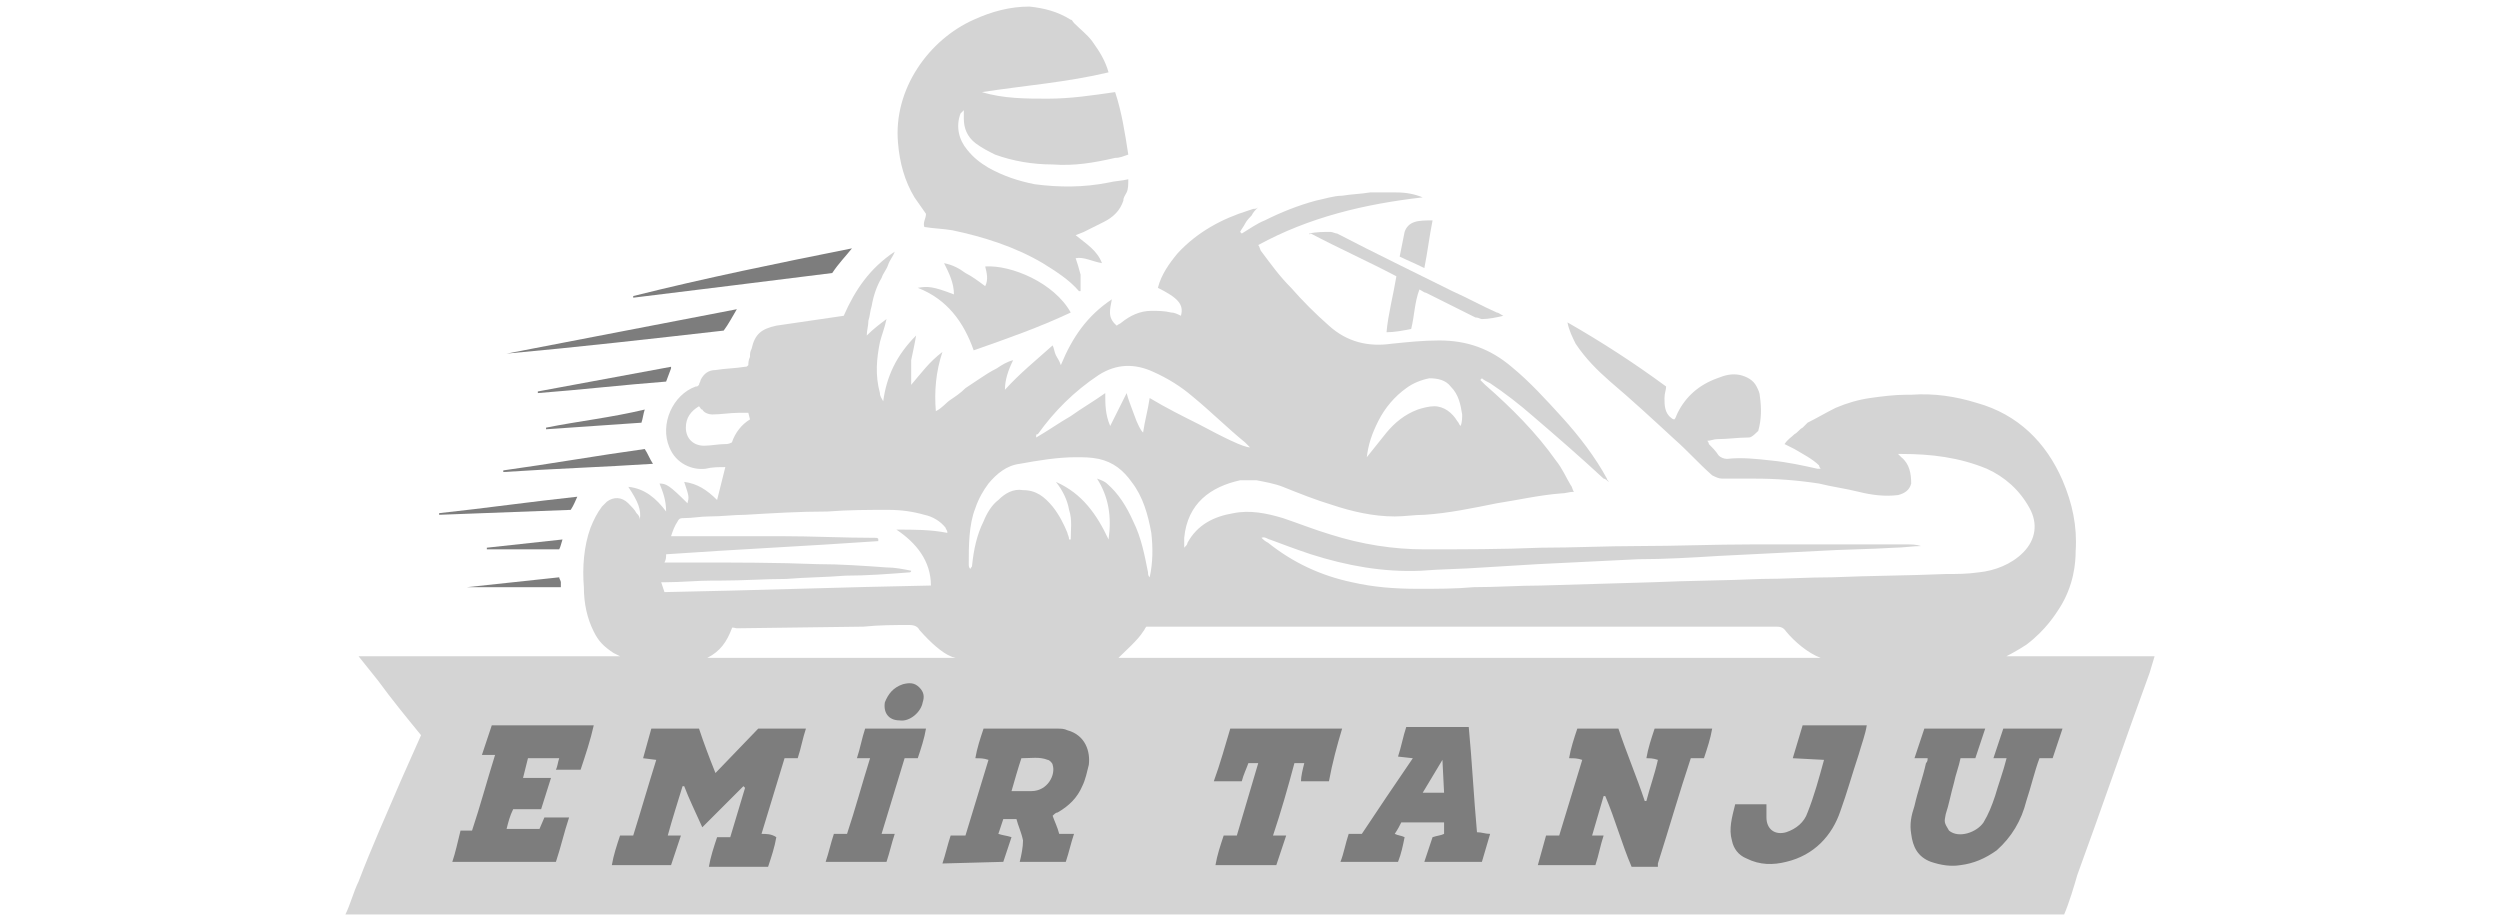 <svg version="1.1" id="Layer_1" xmlns="http://www.w3.org/2000/svg" xmlns:xlink="http://www.w3.org/1999/xlink" x="0px" y="0px"
	 viewBox="0 0 152 56" enable-background="new 0 0 152 56" xml:space="preserve">
<g>
	<g>
		<polygon fill="#7D7D7D" points="124.1,53.9 24.8,53.9 28.6,40.6 129,40.6 		"/>
		<path fill="#7D7D7D" d="M38.5,18c4.4-1.1,8.8-2,13.3-2.9c-0.4,0.5-0.8,0.9-1.2,1.5c-4,0.5-8,1-12.1,1.5V18L38.5,18L38.5,18z
			 M30.8,21.5c4.7-0.9,9.3-1.8,14-2.7c-0.3,0.5-0.5,0.9-0.8,1.3C39.6,20.6,35.2,21.1,30.8,21.5C30.8,21.6,30.8,21.6,30.8,21.5
			L30.8,21.5z M30.6,28.6c2.9-0.4,5.7-0.9,8.6-1.3c0.2,0.3,0.3,0.6,0.5,0.9c-3.1,0.2-6.1,0.3-9.1,0.5V28.6z M40.8,22.4l-0.3,0.8
			c-2.6,0.2-5.2,0.5-7.8,0.7v-0.1c2.7-0.5,5.4-1,8.1-1.5L40.8,22.4L40.8,22.4z M35.1,30.2c-0.1,0.2-0.2,0.5-0.4,0.8
			c-2.7,0.1-5.4,0.2-8,0.3v-0.1C29.5,30.9,32.3,30.5,35.1,30.2C35.1,30.1,35.1,30.2,35.1,30.2L35.1,30.2z M39.2,24.9
			c-0.1,0.3-0.1,0.5-0.2,0.8l-5.8,0.4V26C35.2,25.6,37.1,25.4,39.2,24.9L39.2,24.9z M28.4,35.7c1.9-0.2,3.7-0.4,5.6-0.6
			c0,0.1,0.1,0.2,0.1,0.3s0,0.2,0,0.3H28.4C28.4,35.8,28.4,35.8,28.4,35.7L28.4,35.7L28.4,35.7z M34.2,32.8
			c-0.1,0.3-0.1,0.4-0.2,0.6h-4.4v-0.1L34.2,32.8L34.2,32.8z"/>
	</g>
	<g>
		<path fill="#D4D4D4" d="M80.9,14.1c-0.4,0-0.9,0-1.3,0.1c0,0,0,0.1,0.1,0c1.7,0.9,3.5,1.7,5.2,2.6c-0.2,1.2-0.5,2.3-0.6,3.4
			c0.5,0,1-0.1,1.5-0.2c0.2-0.8,0.2-1.6,0.5-2.4c0.2,0.1,0.3,0.2,0.4,0.2c1,0.5,2,1,3,1.5c0.2,0,0.3,0.1,0.4,0.1
			c0.4,0,0.9-0.1,1.3-0.2c-0.2-0.1-0.3-0.2-0.4-0.2c-0.9-0.4-1.8-0.9-2.7-1.3c-2.4-1.2-4.7-2.3-7-3.5C81.2,14.2,81,14.1,80.9,14.1z"
			/>
		<path fill="#D4D4D4" d="M85.4,14.1c-0.1,0.5-0.2,1-0.3,1.5c0.4,0.2,0.9,0.4,1.5,0.7c0.2-1,0.3-1.9,0.5-2.9c-0.4,0-0.8,0-1.1,0.1
			C85.7,13.6,85.5,13.8,85.4,14.1z"/>
		<path fill="#D4D4D4" d="M55.8,17.5c1.8,0.7,2.8,2.1,3.4,3.8c2-0.7,4-1.4,5.9-2.3c-1-1.8-3.6-2.9-5.2-2.8c0.1,0.4,0.2,0.8,0,1.2
			c-0.4-0.3-0.8-0.6-1.2-0.8c-0.4-0.3-0.8-0.5-1.3-0.6c0.3,0.6,0.6,1.2,0.6,1.9C56.7,17.4,56.4,17.4,55.8,17.5z"/>
		<path fill="#D4D4D4" d="M55.6,12c0.2,0.3,0.5,0.7,0.7,1c0,0.3-0.2,0.5-0.1,0.8c0.6,0.1,1.1,0.1,1.7,0.2c1.9,0.4,3.8,1,5.5,2
			c0.8,0.5,1.6,1,2.2,1.7h0.1c0-0.3,0-0.7,0-1c-0.1-0.4-0.2-0.7-0.3-1c0.5-0.1,1,0.2,1.6,0.3c-0.3-0.8-1-1.2-1.6-1.7l0.5-0.2
			c0.4-0.2,0.8-0.4,1.2-0.6c0.6-0.3,1-0.7,1.2-1.3c0-0.2,0.1-0.3,0.2-0.5s0.1-0.5,0.1-0.8c-0.4,0.1-0.8,0.1-1.2,0.2
			c-1.5,0.3-3,0.3-4.5,0.1c-1-0.2-1.9-0.5-2.8-1c-0.5-0.3-0.9-0.6-1.3-1.1c-0.5-0.6-0.7-1.4-0.4-2.2c0,0,0.1-0.1,0.2-0.2
			c0,0.2,0,0.4,0,0.5c0,0.6,0.2,1.1,0.7,1.5c0.4,0.3,0.8,0.5,1.2,0.7c1.1,0.4,2.3,0.6,3.5,0.6c1.3,0.1,2.5-0.1,3.8-0.4
			c0.3,0,0.5-0.1,0.8-0.2c-0.2-1.3-0.4-2.6-0.8-3.8c-1.4,0.2-2.7,0.4-4.1,0.4c-1.3,0-2.7,0-4-0.4c2.6-0.4,5.2-0.6,7.7-1.2
			c-0.2-0.7-0.5-1.2-1-1.9c-0.3-0.4-0.7-0.7-1.1-1.1c-0.1-0.1-0.1-0.2-0.2-0.2c-0.8-0.5-1.6-0.7-2.5-0.8c-1.2,0-2.3,0.3-3.4,0.8
			c-2.7,1.2-4.9,4.2-4.6,7.5C54.7,9.9,55,11,55.6,12z"/>
		<path fill="#D4D4D4" d="M121.8,40c0.8-0.4,1.4-0.8,1.4-0.8c1.2-0.9,1.8-1.9,2-2.2c0.9-1.4,1-2.8,1-3.5c0.1-1.5-0.2-2.9-0.8-4.3
			c-1-2.3-2.7-4-5.2-4.7c-1.3-0.4-2.6-0.6-4-0.5c-0.1,0-0.2,0-0.3,0c-0.7,0-1.5,0.1-2.2,0.2s-1.4,0.3-2.1,0.6
			c-0.6,0.3-1.1,0.6-1.7,0.9c-0.1,0.1-0.2,0.2-0.3,0.3c-0.2,0.1-0.3,0.3-0.5,0.4c-0.2,0.2-0.4,0.3-0.6,0.6c0.2,0.1,0.4,0.2,0.6,0.3
			c0.5,0.3,1.1,0.6,1.5,1c0,0,0,0.1,0.1,0.2c-0.1,0-0.2,0-0.2,0c-0.9-0.2-1.8-0.4-2.8-0.5c-0.9-0.1-1.8-0.2-2.7-0.1
			c-0.2,0-0.4-0.1-0.5-0.2c-0.2-0.3-0.4-0.5-0.6-0.7c0,0,0-0.1-0.1-0.2c0.2,0,0.4-0.1,0.6-0.1c0.6,0,1.3-0.1,1.9-0.1
			c0.1,0,0.2,0,0.6-0.4c0.2-0.7,0.2-1.4,0.1-2.1c0-0.2-0.1-0.4-0.2-0.6c-0.2-0.4-0.6-0.6-1-0.7c-0.5-0.1-0.9,0-1.4,0.2
			c-1.1,0.4-1.9,1.1-2.4,2.1c-0.1,0.2-0.1,0.3-0.2,0.4c-0.1,0-0.2-0.1-0.2-0.1c-0.4-0.3-0.4-0.8-0.4-1.2c0-0.3,0.1-0.5,0.1-0.7
			c-1.9-1.4-3.9-2.7-6-3.9c0.1,0.5,0.3,0.9,0.5,1.3c0.6,0.9,1.3,1.6,2.1,2.3c1.3,1.1,2.6,2.3,3.9,3.5c0.8,0.7,1.5,1.5,2.3,2.2
			c0.2,0.1,0.4,0.2,0.6,0.2c0.6,0,1.3,0,2,0c1.3,0,2.6,0.1,3.9,0.3c0.8,0.2,1.6,0.3,2.4,0.5s1.6,0.3,2.4,0.2
			c0.4-0.1,0.7-0.3,0.8-0.7c0-0.6-0.1-1.2-0.6-1.6c-0.1-0.1-0.1-0.1-0.2-0.2c0.1,0,0.2,0,0.2,0c1.8,0,3.5,0.2,5.2,0.9
			c1.1,0.5,2,1.3,2.6,2.4c0.5,0.9,0.4,1.9-0.4,2.7c-0.7,0.7-1.7,1.1-2.7,1.2c-0.7,0.1-1.3,0.1-2,0.1c-2.3,0.1-4.6,0.1-6.9,0.2
			c-1.5,0-2.9,0.1-4.3,0.1c-2.2,0.1-4.4,0.1-6.6,0.2l-6.8,0.2c-1.3,0-2.7,0.1-4.1,0.1c-1.1,0.1-2.2,0.1-3.4,0.1
			c-1.4,0-2.7-0.1-4-0.4c-1.9-0.4-3.6-1.2-5.1-2.4c-0.2-0.1-0.3-0.2-0.4-0.3c0.2-0.1,0.4,0.1,0.5,0.1c0.8,0.3,1.6,0.6,2.5,0.9
			c2.2,0.7,4.4,1.1,6.7,1c1.2-0.1,2.5-0.1,3.8-0.2l3.3-0.2c2-0.1,4.1-0.2,6.1-0.3c1.6,0,3.3-0.1,4.9-0.2c2-0.1,4-0.2,6-0.3
			c1.6-0.1,3.1-0.1,4.7-0.2c0.5,0,1.1-0.1,1.6-0.1c-0.3-0.1-0.6-0.1-0.9-0.1c-0.7,0-1.4,0-2.1,0c-0.4,0-0.9,0-1.3,0
			c-0.9,0-1.8,0-2.7,0c-1.1,0-2.2,0-3.3,0c-2.3,0-4.6,0.1-6.9,0.1c-2,0-3.9,0.1-5.9,0.1c-2.4,0.1-4.7,0.1-7.1,0.1
			c-1.9,0-3.8-0.3-5.7-0.9c-1-0.3-2-0.7-2.9-1c-1-0.3-2-0.5-3-0.3c-1.2,0.2-2.2,0.7-2.8,1.8c0,0.1-0.1,0.2-0.2,0.3
			c0-0.3,0-0.4,0-0.6c0.2-2.1,1.6-3.1,3.4-3.5c0.3,0,0.7,0,1,0c0.5,0.1,1.1,0.2,1.6,0.4c1,0.4,2,0.8,3,1.1c1.2,0.4,2.5,0.7,3.8,0.7
			c0.6,0,1.2-0.1,1.8-0.1c1.5-0.1,2.9-0.4,4.4-0.7c1.3-0.2,2.6-0.5,3.9-0.6c0.3,0,0.5-0.1,0.8-0.1c-0.1-0.1-0.1-0.3-0.2-0.4
			c-0.3-0.5-0.5-1-0.9-1.5c-1.2-1.7-2.7-3.2-4.3-4.6c-0.1-0.1-0.2-0.2-0.3-0.3c0.1-0.1,0.1-0.1,0.1-0.1c0.1,0.1,0.3,0.2,0.5,0.3
			c0.9,0.6,1.8,1.3,2.6,2c1.4,1.2,2.9,2.5,4.3,3.8c0.1,0,0.2,0.1,0.3,0.2c0-0.1-0.1-0.1-0.1-0.2C97,27.8,96,26.5,95,25.4
			s-2-2.2-3.1-3.1c-1.3-1.1-2.7-1.6-4.4-1.6c-1,0-1.9,0.1-2.9,0.2c-1.4,0.2-2.7-0.1-3.8-1.1c-0.8-0.7-1.6-1.5-2.3-2.3
			c-0.7-0.7-1.2-1.4-1.8-2.2c-0.1-0.1-0.1-0.3-0.2-0.4c3.1-1.7,6.5-2.5,10-2.9c-0.5-0.2-1-0.3-1.6-0.3c-0.5,0-1.1,0-1.6,0
			c-0.6,0.1-1.1,0.1-1.7,0.2c-0.5,0-1.1,0.2-1.6,0.3c-1.1,0.3-2.1,0.7-3.1,1.2c-0.5,0.2-0.9,0.5-1.4,0.8c-0.1-0.1-0.1-0.1-0.1-0.1
			c0.1-0.2,0.2-0.3,0.3-0.5c0.1-0.2,0.3-0.4,0.4-0.5c0.1-0.2,0.2-0.3,0.4-0.5c-0.1,0.1-0.2,0.1-0.3,0.1l-0.3,0.1
			c-1.6,0.5-3.1,1.3-4.3,2.6c-0.5,0.6-1,1.3-1.2,2.1c1.2,0.6,1.6,1,1.4,1.7c-0.2-0.1-0.4-0.2-0.6-0.2c-0.4-0.1-0.8-0.1-1.2-0.1
			c-0.7,0-1.3,0.3-1.8,0.7c-0.1,0.1-0.2,0.1-0.3,0.2c-0.6-0.5-0.4-1-0.3-1.6c-1.5,1-2.4,2.3-3.1,4c-0.1-0.3-0.2-0.4-0.3-0.6
			c-0.1-0.2-0.1-0.4-0.2-0.6c-1,0.9-2,1.7-2.9,2.7c0-0.6,0.2-1.2,0.5-1.8c-0.4,0.1-0.7,0.3-1,0.5c-0.4,0.2-0.7,0.4-1,0.6
			s-0.6,0.4-0.9,0.6c-0.3,0.3-0.6,0.5-0.9,0.7c-0.3,0.2-0.5,0.5-0.9,0.7c-0.1-1.2,0-2.4,0.4-3.6c-0.8,0.6-1.3,1.3-1.9,2
			c0-0.5,0-1,0-1.5c0.1-0.5,0.2-0.9,0.3-1.5c-1.2,1.2-1.8,2.5-2,4c-0.1-0.2-0.2-0.3-0.2-0.5c-0.3-1.1-0.2-2.1,0-3.1
			c0.1-0.4,0.3-0.9,0.4-1.4c-0.4,0.3-0.8,0.6-1.2,1c0-0.3,0.1-0.6,0.1-0.9c0.1-0.3,0.1-0.6,0.2-0.9c0.1-0.6,0.3-1.2,0.6-1.7
			c0.1-0.3,0.3-0.5,0.4-0.8c0.1-0.3,0.3-0.5,0.4-0.8c-1.5,1-2.4,2.3-3.1,3.9c-1.4,0.2-2.7,0.4-4.1,0.6c-0.9,0.2-1.3,0.5-1.5,1.4
			c-0.1,0.2-0.1,0.3-0.1,0.5c-0.1,0.2-0.1,0.4-0.1,0.5c-0.1,0.1-0.1,0.1-0.2,0.1c-0.6,0.1-1.2,0.1-1.8,0.2c-0.4,0-0.7,0.2-0.9,0.6
			c0,0.1-0.1,0.2-0.1,0.3c-0.1,0.1-0.1,0.1-0.2,0.1c-1.4,0.5-2.2,2.3-1.6,3.7c0.4,1,1.4,1.4,2.2,1.3c0.4-0.1,0.8-0.1,1.2-0.1l-0.5,2
			c-0.6-0.6-1.2-1-2-1.1c0.3,0.9,0.3,0.9,0.2,1.3c-1.1-1.1-1.3-1.2-1.7-1.2c0.2,0.5,0.4,1,0.4,1.7c-0.6-0.8-1.3-1.4-2.3-1.5
			c0.6,0.9,0.8,1.4,0.7,2c0-0.2-0.1-0.3-0.2-0.4c-0.1-0.2-0.3-0.4-0.5-0.6c-0.4-0.4-0.9-0.4-1.3-0.1c-0.1,0.1-0.2,0.2-0.3,0.3
			c-0.3,0.4-0.5,0.8-0.7,1.3c-0.4,1.1-0.5,2.4-0.4,3.6c0,1,0.2,1.9,0.6,2.7c0.3,0.6,0.6,0.9,1.2,1.3l0.4,0.2H21.8
			c0.4,0.5,0.8,1,1.2,1.5c0.8,1.1,1.7,2.2,2.6,3.3c-0.4,0.9-0.8,1.8-1.2,2.7c-0.9,2.1-1.8,4.1-2.6,6.2c-0.3,0.6-0.5,1.4-0.8,2h104.5
			c0.3-0.7,0.6-1.7,0.8-2.4c1.5-4.1,2.9-8.2,4.4-12.3c0.1-0.3,0.2-0.7,0.3-1H121.8z M83.8,25.6c0.4-0.8,1-1.5,1.7-2
			c0.4-0.3,0.9-0.5,1.4-0.6c0.5,0,1,0.1,1.3,0.5c0.5,0.5,0.6,1.1,0.7,1.7c0,0.2,0,0.5-0.1,0.7c-0.1-0.1-0.1-0.2-0.2-0.3
			c-0.3-0.5-0.8-0.9-1.4-0.9c-0.3,0-0.7,0.1-1,0.2c-0.8,0.3-1.4,0.8-1.9,1.4c-0.4,0.5-0.8,1-1.2,1.5C83.2,27,83.4,26.4,83.8,25.6z
			 M63.1,26.4c1-1.4,2.2-2.6,3.7-3.6c1.1-0.7,2.2-0.7,3.3-0.2c0.9,0.4,1.7,0.9,2.4,1.5c1.1,0.9,2.1,1.9,3.2,2.8
			c0.1,0.1,0.2,0.2,0.3,0.3c-0.4,0-1.6-0.6-3.1-1.4c-1-0.5-2-1-3-1.6c-0.1,0.7-0.3,1.4-0.4,2.1c-0.2-0.2-0.3-0.5-0.4-0.7
			c-0.1-0.3-0.2-0.5-0.3-0.8c-0.1-0.3-0.2-0.5-0.3-0.9l-1,2c-0.3-0.7-0.3-1.3-0.3-2c-0.7,0.5-1.4,0.9-2.1,1.4
			c-0.7,0.4-1.4,0.9-2.1,1.3C63,26.4,63,26.4,63.1,26.4z M59.3,30.9c0.2-0.6,0.5-1.1,0.8-1.5c0.5-0.6,1.1-1.1,1.9-1.2
			c1.1-0.2,2.3-0.4,3.4-0.4c0.5,0,0.9,0,1.4,0.1c0.9,0.2,1.5,0.7,2,1.4c0.7,0.9,1,2,1.2,3.1c0.1,0.9,0.1,1.8-0.1,2.7
			c-0.1-0.1-0.1-0.2-0.1-0.3c-0.2-1-0.4-2.1-0.9-3.1c-0.4-0.9-0.9-1.7-1.6-2.3c-0.1-0.1-0.3-0.2-0.6-0.3c0.7,1.1,0.9,2.3,0.7,3.7
			c-0.7-1.5-1.6-2.8-3.2-3.5c0.4,0.5,0.7,1.1,0.8,1.7c0.2,0.6,0.1,1.2,0.1,1.8H65c0-0.2-0.1-0.3-0.1-0.4c-0.2-0.5-0.5-1.1-0.9-1.6
			c-0.5-0.6-1-1-1.8-1c-0.6-0.1-1.1,0.2-1.5,0.6c-0.4,0.3-0.7,0.8-0.9,1.3c-0.4,0.8-0.6,1.7-0.7,2.7c0,0.1-0.1,0.1-0.1,0.2
			c-0.1-0.1-0.1-0.2-0.1-0.3C58.9,33.2,58.9,31.9,59.3,30.9z M44.1,27c-0.4,0-0.9,0.1-1.3,0.1c-0.6,0-1.1-0.4-1.1-1.1
			c0-0.6,0.3-1,0.8-1.3c0.1,0.1,0.1,0.2,0.2,0.2c0.1,0.2,0.4,0.3,0.6,0.3c0.5,0,1.1-0.1,1.6-0.1c0.2,0,0.4,0,0.6,0l0.1,0.4
			c-0.5,0.3-0.9,0.8-1.1,1.4C44.3,27,44.2,27,44.1,27z M53.9,34.5c-1.4-0.1-2.8-0.2-4.2-0.2c-2.5-0.1-5.1-0.1-7.6-0.1
			c-0.5,0-0.9,0-1.3,0c-0.1,0-0.2,0-0.4,0c0.1-0.2,0.1-0.3,0.1-0.5c4.3-0.3,8.6-0.5,12.9-0.8v-0.1c0-0.1-0.1-0.1-0.2-0.1
			c-1.9,0-3.8-0.1-5.7-0.1c-1.7,0-3.3,0-4.9,0c-0.4,0-0.9,0-1.3,0c-0.2,0-0.3,0-0.5,0c0.1-0.3,0.2-0.6,0.4-0.9
			c0.1-0.2,0.2-0.2,0.4-0.2c0.5,0,1-0.1,1.5-0.1c0.8,0,1.5-0.1,2.2-0.1c1.7-0.1,3.3-0.2,5-0.2C51.6,31,52.8,31,54,31
			c0.8,0,1.5,0.1,2.2,0.3c0.5,0.1,1,0.4,1.3,0.8c0,0.1,0.1,0.1,0.1,0.3c-1-0.2-2-0.2-3.1-0.2c1.2,0.8,2.1,1.9,2.1,3.4
			c-5.4,0.1-10.8,0.3-16.2,0.4l-0.2-0.6c0.1,0,0.2,0,0.3,0c0.9,0,1.9-0.1,2.8-0.1c0.2,0,0.3,0,0.5,0c1.4,0,2.7-0.1,4-0.1
			c1.2-0.1,2.4-0.1,3.6-0.2c1.3,0,2.6-0.1,3.9-0.2c0,0,0.1,0,0.1-0.1C54.9,34.6,54.4,34.5,53.9,34.5z M44.5,38.2c0-0.1,0.2,0,0.3,0
			l7.7-0.1c1-0.1,1.9-0.1,2.8-0.1c0.3,0,0.5,0.1,0.6,0.3c0.7,0.8,1.4,1.4,1.9,1.6c0.2,0.1,0,0,0.3,0.1H43
			C43.8,39.6,44.2,39,44.5,38.2z M56.1,42.7c-0.1,0.6-0.8,1.2-1.4,1.1c-0.7,0-1-0.5-0.9-1.1c0.2-0.5,0.5-0.9,1.1-1.1
			c0.4-0.1,0.7-0.1,1,0.2C56.2,42.1,56.2,42.4,56.1,42.7z M35.3,46.8h-1.5c0.1-0.2,0.1-0.4,0.2-0.7h-1.9l-0.3,1.2h1.7l-0.6,1.9h-1.7
			c-0.2,0.4-0.3,0.8-0.4,1.2h2l0.3-0.7h1.5c-0.3,0.9-0.5,1.8-0.8,2.7h-6.3c0.2-0.6,0.3-1.1,0.5-1.9h0.7c0.5-1.5,0.9-3,1.4-4.6h-0.8
			l0.6-1.8h6.2C35.9,45,35.6,45.9,35.3,46.8z M48.5,46.1h-0.8l-1.4,4.6c0.3,0,0.6,0,0.9,0.2c-0.1,0.6-0.3,1.2-0.5,1.8h-3.6
			c0.1-0.6,0.3-1.2,0.5-1.8h0.8c0.3-1,0.6-2,0.9-3l-0.1-0.1l-2.5,2.5c-0.4-0.9-0.8-1.7-1.1-2.5h-0.1c-0.3,1-0.6,1.9-0.9,3h0.8
			c-0.2,0.6-0.4,1.2-0.6,1.8h-3.6c0.1-0.6,0.3-1.2,0.5-1.8h0.8c0.5-1.6,0.9-3,1.4-4.6l-0.8-0.1l0.5-1.8h2.9c0.3,0.9,0.6,1.7,1,2.7
			l2.6-2.7H49C48.8,44.9,48.7,45.5,48.5,46.1z M55.8,46.1H55l-1.4,4.6h0.8c-0.2,0.6-0.3,1.1-0.5,1.7h-3.7c0.2-0.6,0.3-1.1,0.5-1.7
			c0.2,0,0.5,0,0.8,0c0.5-1.5,0.9-3,1.4-4.6c-0.3,0-0.5,0-0.8,0c0.2-0.6,0.3-1.2,0.5-1.8h3.7C56.2,44.9,56,45.5,55.8,46.1z
			 M66.2,46.5c-0.1,0.4-0.2,0.9-0.4,1.3c-0.3,0.7-0.8,1.2-1.5,1.6c-0.1,0-0.2,0.1-0.3,0.2c0.1,0.3,0.3,0.7,0.4,1.1h0.9
			c-0.2,0.6-0.3,1.1-0.5,1.7H62c0.1-0.4,0.2-0.9,0.2-1.3c-0.1-0.5-0.3-0.9-0.4-1.3H61l-0.3,0.9c0.3,0.1,0.5,0.1,0.8,0.2L61,52.4
			l-3.7,0.1c0.2-0.6,0.3-1.1,0.5-1.7c0.3,0,0.6,0,0.9,0l1.4-4.6c-0.3-0.1-0.5-0.1-0.8-0.1c0.1-0.6,0.3-1.2,0.5-1.8c1.5,0,3,0,4.5,0
			c0.2,0,0.4,0,0.6,0.1C66,44.7,66.3,45.7,66.2,46.5z M69.5,38.4c0.1-0.1,0.1-0.2,0.2-0.3c0.1,0,0.3,0,0.4,0c3.4,0,6.8,0,10.2,0
			c3.8,0,7.6,0,11.4,0c3.2,0,6.4,0,9.6,0c2.2,0,4.4,0,6.6,0c0.3,0,0.5,0,0.7,0.3c0.5,0.6,1.3,1.3,2.1,1.6H68
			C68.4,39.6,69.2,38.9,69.5,38.4z M79.1,47.5c0-0.3,0.1-0.7,0.2-1.1h-0.6c-0.4,1.5-0.8,2.9-1.3,4.4h0.8c-0.2,0.6-0.4,1.2-0.6,1.8
			h-3.7c0.1-0.6,0.3-1.2,0.5-1.8h0.8l1.3-4.4h-0.6c-0.1,0.3-0.3,0.7-0.4,1.1h-1.7c0.4-1.1,0.7-2.2,1-3.2h6.8c-0.3,1-0.6,2.1-0.8,3.2
			H79.1z M90.1,52.4h-3.5l0.5-1.5c0.3-0.1,0.5-0.1,0.7-0.2V50c-0.9,0-1.8,0-2.6,0c-0.1,0.2-0.2,0.4-0.4,0.7c0.2,0.1,0.4,0.1,0.6,0.2
			c-0.1,0.5-0.2,1-0.4,1.5h-3.5c0.2-0.5,0.3-1.1,0.5-1.7h0.8c1-1.5,2-3,3.1-4.6L85,46c0.2-0.6,0.3-1.2,0.5-1.8h3.8
			c0.2,2.1,0.3,4.2,0.5,6.4c0.3,0,0.5,0.1,0.8,0.1L90.1,52.4z M103.6,46.1c-0.3,0-0.5,0-0.8,0c-0.7,2.1-1.3,4.2-2,6.4v0.2h-1.6
			c-0.6-1.4-1-2.9-1.6-4.3h-0.1l-0.7,2.4c0.3,0,0.4,0,0.7,0c-0.2,0.6-0.3,1.2-0.5,1.8h-3.5l0.5-1.8h0.8l1.4-4.6
			c-0.3-0.1-0.5-0.1-0.8-0.1c0.1-0.6,0.3-1.2,0.5-1.8h2.5c0.5,1.5,1.1,2.9,1.6,4.4h0.1c0.2-0.8,0.5-1.6,0.7-2.5
			c-0.3-0.1-0.5-0.1-0.7-0.1c0.1-0.6,0.3-1.2,0.5-1.8h3.5C104,44.9,103.8,45.5,103.6,46.1z M113,45.9c-0.4,1.2-0.7,2.3-1.1,3.4
			c-0.5,1.5-1.6,2.7-3.3,3.1c-0.8,0.2-1.6,0.2-2.4-0.2c-0.5-0.2-0.8-0.6-0.9-1.1c-0.2-0.7,0-1.4,0.2-2.2h1.9c0,0.3,0,0.6,0,0.8
			c0,0.7,0.5,1.1,1.2,0.9c0.6-0.2,1.1-0.6,1.3-1.2c0.4-1,0.7-2.1,1-3.2l-1.9-0.1l0.6-2h3.9C113.4,44.7,113.2,45.2,113,45.9z
			 M124.8,46.1H124c-0.3,0.8-0.5,1.7-0.8,2.6c-0.3,1.2-0.9,2.2-1.8,3c-0.7,0.5-1.4,0.8-2.2,0.9c-0.6,0.1-1.2,0-1.8-0.2
			c-0.8-0.3-1.1-0.9-1.2-1.7c-0.1-0.6,0-1.1,0.2-1.7c0.2-0.9,0.5-1.7,0.7-2.6c0.1-0.1,0.1-0.2,0.1-0.3c-0.3,0-0.5,0-0.8,0
			c0.2-0.6,0.4-1.2,0.6-1.8h3.7c-0.2,0.6-0.4,1.2-0.6,1.8h-0.9c-0.1,0.5-0.3,1-0.4,1.5c-0.2,0.7-0.3,1.3-0.5,1.9
			c-0.1,0.5-0.1,0.5,0.2,1c0.6,0.5,1.7,0.1,2.1-0.5c0.3-0.5,0.5-1,0.7-1.6c0.2-0.7,0.5-1.5,0.7-2.3h-0.8c0.2-0.6,0.4-1.2,0.6-1.8
			h3.6C125.2,44.9,125,45.5,124.8,46.1z"/>
		<path fill="#D4D4D4" d="M63.7,46.2c-0.5-0.2-1-0.1-1.6-0.1c-0.2,0.6-0.4,1.3-0.6,2c0.5,0,0.9,0,1.2,0c1,0,1.5-1,1.3-1.6
			C64,46.4,63.8,46.2,63.7,46.2z"/>
		<polygon fill="#D4D4D4" points="86.5,48.2 87.8,48.2 87.7,46.2"/>
	</g>
</g>
</svg>
